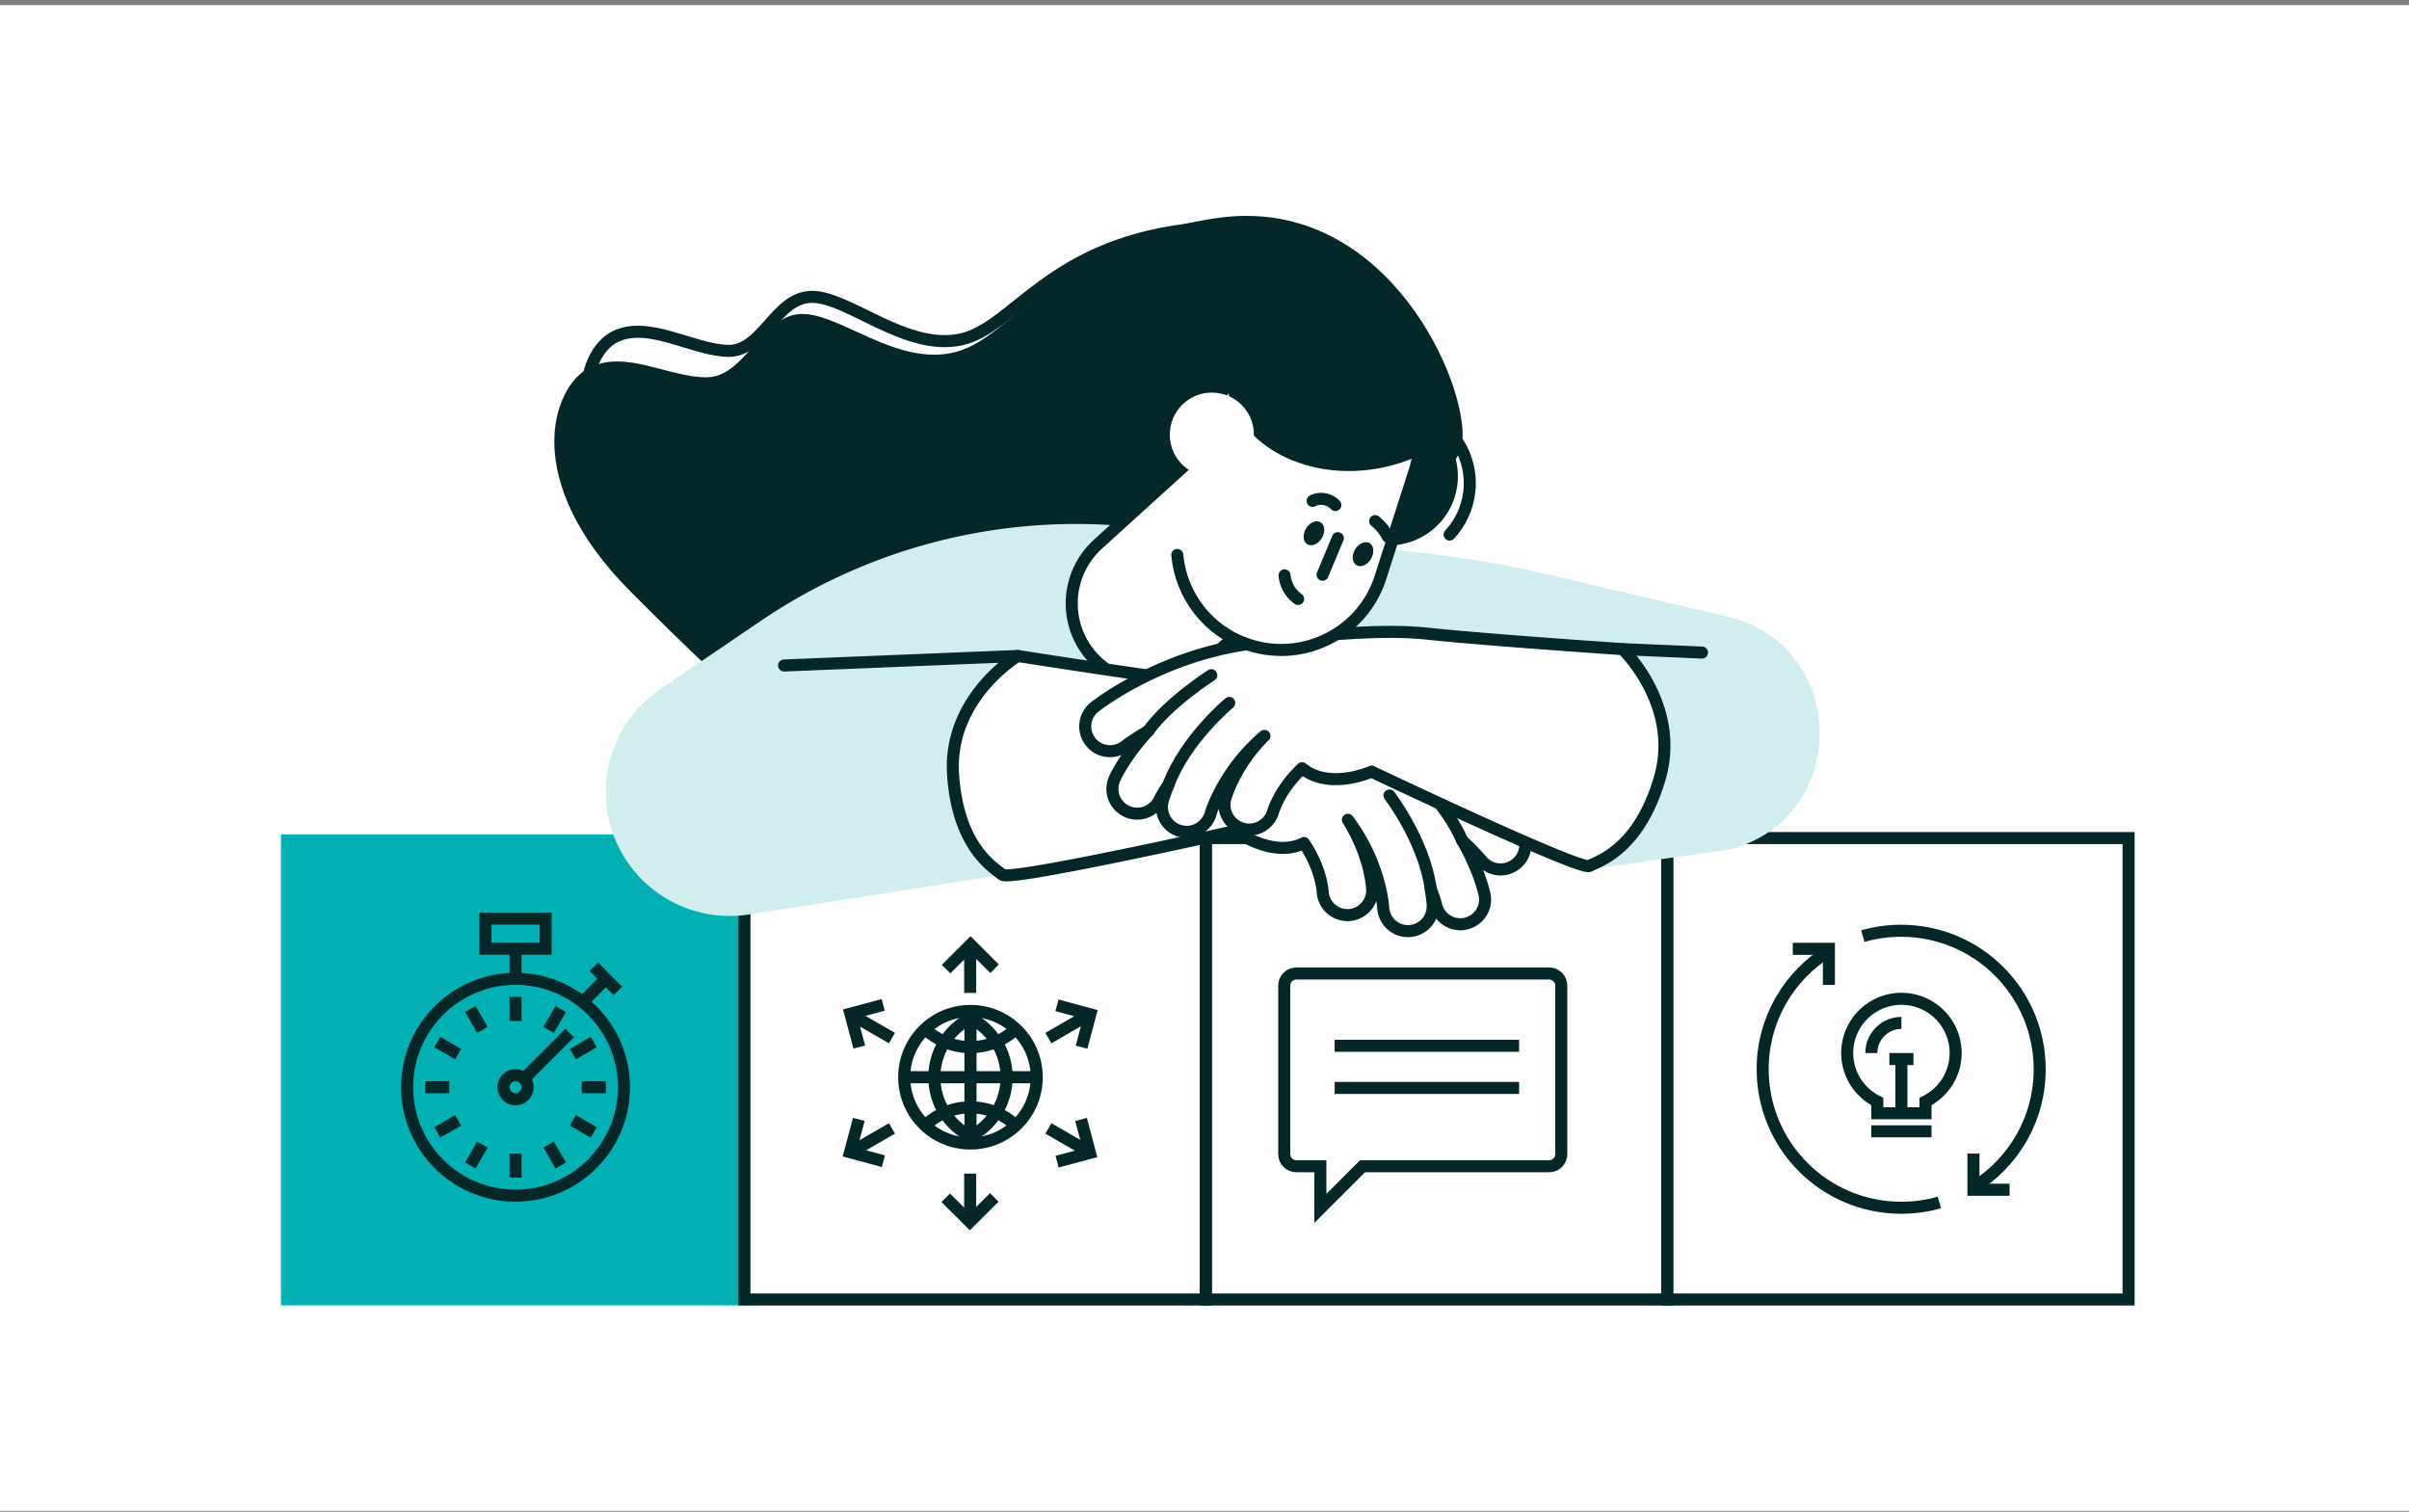 <svg xmlns="http://www.w3.org/2000/svg" width="400" height="251" fill="none"><rect width="100%" height="100%" fill="#808080" stroke="none"/><path fill="#fff" d="M0 .844h400v250H0z"/><path fill="#00B0B3" d="M124 138.531H46.652v78.204H124v-78.204Z"/><path stroke="#062728" stroke-miterlimit="10" stroke-width="2" d="M200.219 139.145h-76.61v76.61h76.61v-76.61Zm153.221 0h-76.61v76.61h76.61v-76.61Z"/><path stroke="#062728" stroke-miterlimit="10" stroke-width="2" d="M276.831 139.145h-76.61v76.61h76.61v-76.61Z"/><path stroke="#062728" stroke-linecap="round" stroke-linejoin="round" stroke-width="2" d="M219.591 85.165s20.489-1.89 19.839-12.06c-.65-10.17-15.01-37.41-40.05-35.21-25.04 2.2-30.8 16.57-39.9 18.48-9.1 1.91-18.59-7.09-24.65-7.09-6.06 0-8.12 9.16-14.02 8.97-5.9-.19-13.18-5.07-18.68-2.35-5.51 2.71-9.85 16.68 8.401 34.7 18.25 18.02 37.749 35.83 49.739 38.93 11.99 3.1 59.33-44.37 59.33-44.37h-.009Z"/><path fill="#062728" d="M221.071 86.244s21.91-3.19 21.79-14.17c-.12-10.98-13.881-39.67-40.651-35.89-26.77 3.78-33.699 19.67-43.489 22.25-9.8 2.58-19.391-6.64-25.841-6.3-6.45.34-9.15 10.37-15.42 10.5-6.27.13-13.74-4.75-19.75-1.5s-11.41 18.61 7 37.1c18.41 18.49 38.17 36.68 50.75 39.37 12.58 2.69 65.621-51.36 65.621-51.36h-.01Z"/><path stroke="#062728" stroke-linecap="round" stroke-linejoin="round" stroke-width="2" d="M219.092 78.846c.77-6.87 6.959-11.81 13.829-11.05 6.87.77 11.811 6.96 11.051 13.83-.31 2.77-1.51 5.23-3.27 7.13"/><path fill="#062728" d="M242 80.356c-.7 6.29-6.38 10.83-12.67 10.12-6.29-.7-10.83-6.38-10.12-12.67.7-6.29 6.38-10.83 12.67-10.12 6.29.7 10.83 6.38 10.12 12.67Z"/><path fill="#D2EDED" d="m166.431 145.245-42.07 6.59a20.616 20.616 0 0 1-22.1-12.18c-3.92-9.08-.84-19.66 7.34-25.21l16.73-11.36a93.244 93.244 0 0 1 60.87-15.7l40.16 3.69c9.97.58 19.87 2.01 29.58 4.29l29.83 7c20.25 4.75 20.57 33.46.43 38.67l-24.24 3.44-28.84-12.17-67.7 12.94h.01Z"/><path fill="#fff" stroke="#062728" stroke-linecap="round" stroke-linejoin="round" stroke-width="2" d="M181.4 109.124c4.94 5.44 13.341 5.84 18.781.91l20.13-18.27c5.44-4.94 5.84-13.34.91-18.78-4.94-5.44-13.341-5.84-18.781-.91l-20.129 18.27c-5.44 4.94-5.841 13.34-.911 18.78Z"/><path fill="#fff" stroke="#062728" stroke-linecap="round" stroke-linejoin="round" stroke-width="2" d="M168.991 108.914s21.88 3.44 32.33 4.68c10.45 1.24 25.3 7.16 25.3 7.16 15.86 4.82 25.35 16.42 25.75 16.91a4.1 4.1 0 0 1-.62 5.77 4.111 4.111 0 0 1-5.78-.6c-.03-.04-1.13-1.37-3.16-3.25 2.8 4.83 3.63 8.67 3.69 8.94.46 2.22-.96 4.37-3.18 4.84-1.57.33-3.12-.28-4.06-1.45-.39-.48-.68-1.06-.82-1.71 0-.03-.25-1.07-.89-2.67.28 1.63.33 2.67.34 2.81a4.113 4.113 0 0 1-3.94 4.25c-1.35.06-2.58-.55-3.37-1.53-.53-.66-.87-1.49-.91-2.39 0-.08-.42-7.33-5.86-14.56 3.76 6 4.02 11.28 4.03 11.58.08 2.25-1.67 4.13-3.92 4.24-1.36.06-2.59-.55-3.39-1.53-.53-.65-.86-1.47-.91-2.36-.01-.2-.26-3.86-3.1-8.07-5.23 2.62-11.37-2.01-11.37-2.01s-37.38 8.39-38.72 7.27c-1.34-1.12-7.39-4.47-8.18-16.68-.82-12.73 10.74-19.64 10.74-19.64Z"/><path fill="#fff" d="M234.641 128.242s5.92 5.99 8.16 11.35l-8.16-11.35Z"/><path stroke="#062728" stroke-linecap="round" stroke-linejoin="round" stroke-width="2" d="M234.641 128.242s5.92 5.99 8.16 11.35"/><path fill="#fff" d="M230.711 132.074s5.75 7.49 6.85 15.48l-6.85-15.48Z"/><path stroke="#062728" stroke-linecap="round" stroke-linejoin="round" stroke-width="2" d="M230.711 132.074s5.75 7.49 6.85 15.48"/><path fill="#fff" stroke="#062728" stroke-linecap="round" stroke-linejoin="round" stroke-width="2" d="M269.42 107.775s-22.1-1.48-32.56-2.58-26.25 1.39-26.25 1.39c-16.54 1.19-28.36 10.41-28.85 10.8a4.115 4.115 0 0 0-.68 5.77 4.115 4.115 0 0 0 5.77.69c.04-.03 1.41-1.09 3.8-2.47-3.8 4.09-5.46 7.65-5.57 7.91a4.102 4.102 0 0 0 2.03 5.43c1.45.67 3.1.42 4.28-.52.49-.38.89-.89 1.17-1.49.01-.03.48-.99 1.46-2.41-.63 1.52-.91 2.53-.95 2.66a4.1 4.1 0 0 0 2.9 5.01c1.31.35 2.64.03 3.63-.75.66-.53 1.17-1.26 1.42-2.13.02-.08 2.03-7.05 8.93-12.9-5 5.01-6.41 10.12-6.49 10.4-.58 2.18.71 4.4 2.89 5 1.31.36 2.65.04 3.64-.75.66-.52 1.16-1.24 1.41-2.1.05-.19 1.11-3.71 4.81-7.18 4.52 3.71 11.53.56 11.53.56s34.6 16.45 36.15 15.66c1.55-.79 8.2-2.73 11.67-14.46 3.62-12.24-6.13-21.53-6.13-21.53l-.01-.01Z"/><path fill="#fff" d="M201.121 112.105s-7.101 4.53-10.471 9.27l10.471-9.27Z"/><path stroke="#062728" stroke-linecap="round" stroke-linejoin="round" stroke-width="2" d="M201.121 112.105s-7.101 4.53-10.471 9.27"/><path fill="#fff" d="M204.11 116.715s-7.27 6.03-10.1 13.58l10.1-13.58Z"/><path stroke="#062728" stroke-linecap="round" stroke-linejoin="round" stroke-width="2" d="M204.11 116.715s-7.27 6.03-10.1 13.58"/><path fill="#fff" d="M195.48 92.145c.61 6.72 5.141 12.75 11.971 14.94 9.11 2.92 18.85-2.1 21.77-11.21l5.67-17.7c2.92-9.11-2.1-18.85-11.21-21.77-9.11-2.92-18.85 2.1-21.77 11.21"/><path stroke="#062728" stroke-linecap="round" stroke-linejoin="round" stroke-width="2" d="M195.48 92.145c.61 6.72 5.141 12.75 11.971 14.94 9.11 2.92 18.85-2.1 21.77-11.21l5.67-17.7c2.92-9.11-2.1-18.85-11.21-21.77-9.11-2.92-18.85 2.1-21.77 11.21"/><path fill="#062728" d="M210.461 53.906c-2.14.44-4.16 1.12-6.02 1.98-1 2.7-1.3 5.57-.72 8.43 2.02 9.86 13.58 15.82 25.83 13.32 2.14-.44 4.16-1.12 6.02-1.98 1-2.7 1.3-5.57.72-8.43-2.02-9.86-13.58-15.82-25.83-13.32Z"/><path fill="#fff" d="M205.91 77.336c2.85-2.59 3.07-7 .48-9.86a6.984 6.984 0 0 0-9.859-.48c-2.85 2.59-3.07 7-.48 9.86a6.927 6.927 0 0 0 3.94 2.18"/><path fill="#062728" d="M225.001 91.225c-.6 1.01-.5 2.19.23 2.62.73.43 1.81-.04 2.41-1.05.6-1.01.5-2.19-.23-2.62-.73-.43-1.81.04-2.41 1.05Zm-8.151-3.469c-.6 1.01-.5 2.19.23 2.62.73.43 1.811-.04 2.411-1.05.6-1.01.5-2.19-.23-2.62-.73-.43-1.811.04-2.411 1.05Z"/><path stroke="#062728" stroke-linecap="round" stroke-linejoin="round" stroke-width="2" d="M215.541 99.447a5.435 5.435 0 0 1-2.25-3.92m6.311-.102c.85-2.02 1.69-4.05 2.54-6.07m8.317-.218a7.896 7.896 0 0 0-2.119-2.61m-6.619-2.673c-.92-1.03-2.55-1.33-3.77-.69m-87.76 27.33 38.801-1.58m113.61-.567-13.18-.57"/><path stroke="#062728" stroke-width="2" d="M90.6 152.516h-10v5h10v-5Zm-5 5v5m0 3v4m-7.5-1.989 2 3.47m-7.49 2.019 3.46 2m-5.47 5.5h4m-1.99 7.5 3.46-2m2.03 7.491 2-3.46m5.5 5.469v-4m7.5 1.991-2-3.46m7.49-2.031-3.461-2m5.471-5.5h-4m1.99-7.5-3.461 2m-2.029-7.489-2 3.47m-5.5 27.519c9.94 0 18-8.059 18-18 0-9.942-8.06-18-18-18-9.941 0-18 8.058-18 18 0 9.941 8.059 18 18 18Z"/><path stroke="#062728" stroke-width="2" d="M85.6 182.516a2 2 0 1 0-.001-4 2 2 0 0 0 0 4Zm11-16 4-4m-2-2 4 4m-16 15 8-8"/><path stroke="#062728" stroke-width="2.01" d="M161.141 189.855c6.075 0 11-4.924 11-11 0-6.075-4.925-11-11-11-6.076 0-11 4.925-11 11 0 6.076 4.924 11 11 11Z"/><path stroke="#062728" stroke-width="2.01" d="M161.141 169.066c-3.56 1.82-6 5.52-6 9.79s2.44 7.97 6 9.79c3.56-1.82 6-5.52 6-9.79s-2.44-7.97-6-9.79Z"/><path stroke="#062728" stroke-width="2.01" d="M153.611 170.855c1.97 1.85 4.62 3 7.53 3s5.56-1.15 7.53-3m-15.06 16c1.97-1.86 4.62-3 7.53-3s5.56 1.14 7.53 3m-7.53-19v22m11-11h-22"/><path stroke="#062728" stroke-width="2" d="m165.14 160.845-3.991-3.99-4.059 4.05m4 3.95v-7m-14.439 8.989-5.45 1.46 1.48 5.54m5.42-1.489-6.06-3.5m.56 17-1.46 5.45 5.54 1.49m1.42-5.44-6.06 3.5m14.99 8.01 4 3.99 4.06-4.05m-4.001-3.95v7m14.43-8.978 5.459-1.46-1.479-5.55m-5.42 1.488 6.06 3.5m-.56-16.991 1.46-5.45-5.54-1.5m-1.42 5.441 6.06-3.5m123.54-5.32v-6h-6"/><path stroke="#062728" stroke-width="2" d="M322.02 199.646c-2.01.58-4.14.88-6.34.88-12.7 0-23-10.3-23-23 0-8.31 4.4-15.58 11-19.62m5.629-2.481c2.02-.58 4.16-.89 6.37-.89 12.7 0 23 10.3 23 23 0 8.34-4.44 15.64-11.08 19.67"/><path stroke="#062728" stroke-width="2" d="M327.68 191.535v6h6m-8.961-22.699a9 9 0 0 0-18 0c0 3.53 2.04 6.58 5 8.05v1.95h8v-1.95c2.96-1.47 5-4.52 5-8.05Zm-14 13h10m-5-4v-8m-2 0h4"/><path stroke="#062728" stroke-width="2" d="M310.719 174.836c0-2.76 2.24-5 5-5"/><path stroke="#062728" stroke-miterlimit="10" stroke-width="2" d="M221.609 173.633h30.63m-30.63 7h30.63"/><path stroke="#062728" stroke-width="2" d="M257.24 161.633h-42c-1.1 0-2 .9-2 2v28c0 1.1.9 2 2 2h4v7l7-7h31c1.1 0 2-.9 2-2v-28c0-1.1-.9-2-2-2Z"/></svg>